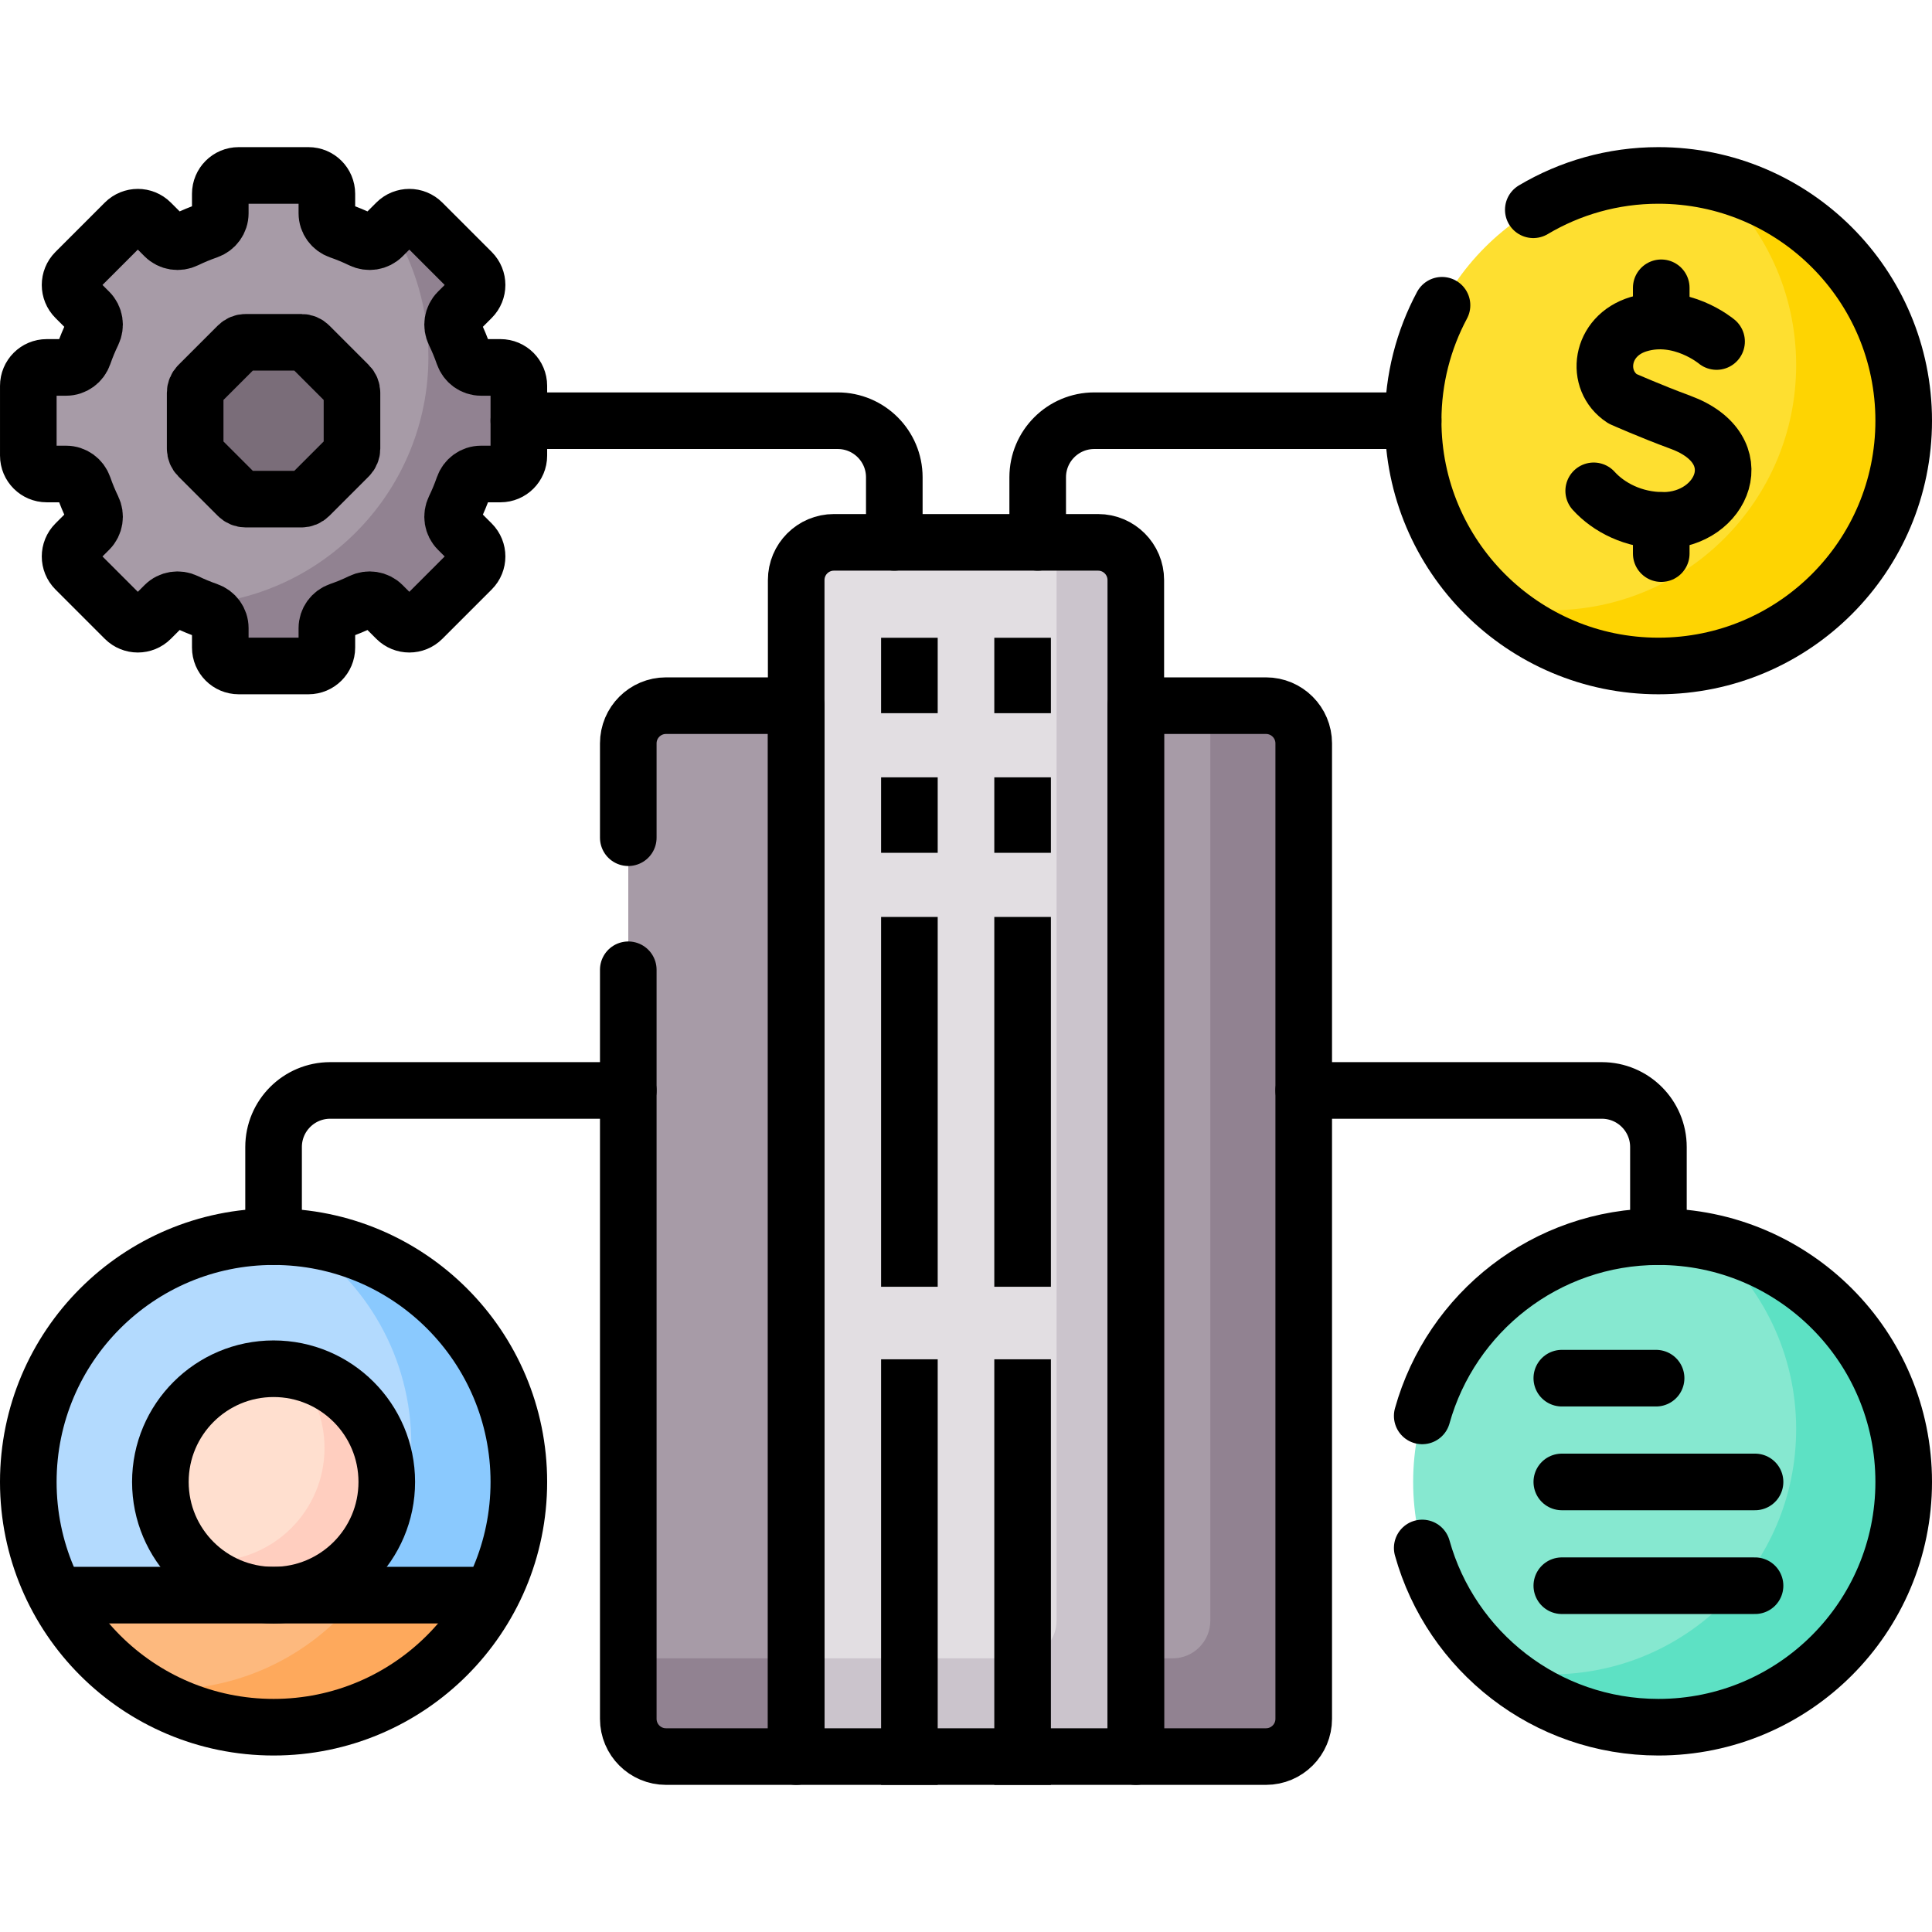 <svg version="1.1" id="Capa_1" xmlns="http://www.w3.org/2000/svg" xmlns:xlink="http://www.w3.org/1999/xlink" x="0px" y="0px" viewBox="0 0 512 512" style="enable-background:new 0 0 512 512;" xml:space="preserve">
<g>
	<g>
		<g>
			<g>
				<path style="fill:#A79BA7;" d="M212,187.009h-35.5c-5.523,0-10,4.477-10,10v258.5c0,5.523,4.477,10,10,10H212V187.009z"/>
				<path style="fill:#A79BA7;" d="M335.5,187.009H300v278.5h35.5c5.523,0,10-4.477,10-10v-258.5&#10;&#9;&#9;&#9;&#9;&#9;C345.5,191.486,341.023,187.009,335.5,187.009z"/>
			</g>
			<g>
				<path style="fill:#918291;" d="M212,439.479h-45.5v16.03c0,5.523,4.477,10,10,10H212V439.479z"/>
				<path style="fill:#918291;" d="M335.5,187.009h-14.75v242.47c0,5.523-4.477,10-10,10H300v26.03h35.5c5.523,0,10-4.477,10-10&#10;&#9;&#9;&#9;&#9;&#9;v-258.5C345.5,191.486,341.023,187.009,335.5,187.009z"/>
			</g>
			<path style="fill:#E2DEE2;" d="M301,465.508h-90v-311.78c0-5.523,4.477-10,10-10h70c5.523,0,10,4.477,10,10V465.508z"/>
			<path style="fill:#CBC4CC;" d="M291,143.729h-11v285.75c0,5.523-4.477,10-10,10h-59v26.03h90v-311.78&#10;&#9;&#9;&#9;&#9;C301,148.206,296.523,143.729,291,143.729z"/>
			<g>
				<path style="fill:#A79BA7;" d="M137.5,120.741v-18.499c0-2.692-2.182-4.874-4.874-4.874h-5.152&#10;&#9;&#9;&#9;&#9;&#9;c-2.098,0-3.933-1.352-4.619-3.335c-0.689-1.989-1.492-3.924-2.402-5.798c-0.918-1.889-0.578-4.144,0.907-5.629l3.644-3.644&#10;&#9;&#9;&#9;&#9;&#9;c1.903-1.903,1.903-4.989,0-6.893l-13.081-13.081c-1.903-1.903-4.989-1.903-6.893,0l-3.644,3.644&#10;&#9;&#9;&#9;&#9;&#9;c-1.485,1.485-3.74,1.824-5.629,0.907c-1.874-0.91-3.809-1.713-5.798-2.402c-1.982-0.687-3.335-2.521-3.335-4.619v-5.152&#10;&#9;&#9;&#9;&#9;&#9;c0-2.692-2.182-4.874-4.874-4.874H63.251c-2.692,0-4.874,2.182-4.874,4.874v5.152c0,2.098-1.352,3.933-3.335,4.619&#10;&#9;&#9;&#9;&#9;&#9;c-1.989,0.689-3.924,1.492-5.798,2.402c-1.889,0.918-4.144,0.578-5.629-0.907l-3.644-3.644c-1.903-1.903-4.989-1.903-6.893,0&#10;&#9;&#9;&#9;&#9;&#9;L19.998,72.07c-1.903,1.903-1.903,4.989,0,6.893l3.644,3.644c1.485,1.485,1.824,3.74,0.907,5.629&#10;&#9;&#9;&#9;&#9;&#9;c-0.91,1.874-1.713,3.809-2.402,5.798c-0.687,1.982-2.521,3.335-4.619,3.335h-5.152c-2.692,0-4.874,2.182-4.874,4.874v18.499&#10;&#9;&#9;&#9;&#9;&#9;c0,2.692,2.182,4.874,4.874,4.874h5.152c2.098,0,3.933,1.352,4.619,3.335c0.689,1.989,1.492,3.924,2.402,5.798&#10;&#9;&#9;&#9;&#9;&#9;c0.918,1.889,0.578,4.144-0.907,5.629l-3.644,3.644c-1.903,1.903-1.903,4.989,0,6.893l13.081,13.081&#10;&#9;&#9;&#9;&#9;&#9;c1.903,1.903,4.989,1.903,6.893,0l3.644-3.644c1.485-1.485,3.74-1.824,5.629-0.907c1.874,0.91,3.809,1.713,5.798,2.402&#10;&#9;&#9;&#9;&#9;&#9;c1.982,0.687,3.335,2.521,3.335,4.619v5.152c0,2.692,2.182,4.874,4.874,4.874h18.499c2.692,0,4.874-2.182,4.874-4.874v-5.152&#10;&#9;&#9;&#9;&#9;&#9;c0-2.098,1.352-3.933,3.335-4.619c1.989-0.689,3.924-1.492,5.798-2.402c1.889-0.918,4.144-0.578,5.629,0.907l3.644,3.644&#10;&#9;&#9;&#9;&#9;&#9;c1.903,1.903,4.989,1.903,6.893,0l13.081-13.081c1.903-1.903,1.903-4.989,0-6.893l-3.644-3.644&#10;&#9;&#9;&#9;&#9;&#9;c-1.485-1.485-1.824-3.74-0.907-5.629c0.91-1.874,1.713-3.809,2.402-5.798c0.687-1.982,2.521-3.335,4.619-3.335h5.152&#10;&#9;&#9;&#9;&#9;&#9;C135.318,125.615,137.5,123.433,137.5,120.741z"/>
				<g>
					<path style="fill:#918291;" d="M132.626,97.368h-5.152c-2.098,0-3.933-1.352-4.619-3.335c-0.689-1.989-1.492-3.924-2.402-5.798&#10;&#9;&#9;&#9;&#9;&#9;&#9;c-0.917-1.889-0.578-4.144,0.907-5.629l3.643-3.644c1.903-1.903,1.903-4.989,0-6.893l-13.081-13.081&#10;&#9;&#9;&#9;&#9;&#9;&#9;c-1.903-1.903-4.989-1.903-6.893,0l-1.208,1.208c6.156,10.012,9.712,21.794,9.712,34.409c0,35.183-27.614,63.915-62.351,65.709&#10;&#9;&#9;&#9;&#9;&#9;&#9;c1.265,0.553,2.546,1.076,3.86,1.531c1.982,0.687,3.335,2.521,3.335,4.619v5.152c0,2.692,2.182,4.874,4.874,4.874h18.499&#10;&#9;&#9;&#9;&#9;&#9;&#9;c2.692,0,4.874-2.182,4.874-4.874v-5.152c0-2.098,1.352-3.933,3.335-4.619c1.989-0.689,3.924-1.492,5.798-2.402&#10;&#9;&#9;&#9;&#9;&#9;&#9;c1.889-0.917,4.145-0.578,5.629,0.907l3.643,3.643c1.903,1.903,4.99,1.903,6.893,0l13.081-13.081&#10;&#9;&#9;&#9;&#9;&#9;&#9;c1.903-1.903,1.903-4.99,0-6.893l-3.643-3.643c-1.485-1.485-1.824-3.74-0.907-5.629c0.91-1.874,1.713-3.809,2.402-5.798&#10;&#9;&#9;&#9;&#9;&#9;&#9;c0.687-1.982,2.521-3.335,4.619-3.335h5.152c2.692,0,4.874-2.182,4.874-4.874v-18.499&#10;&#9;&#9;&#9;&#9;&#9;&#9;C137.5,99.55,135.318,97.368,132.626,97.368z"/>
				</g>
				<path style="fill:#7A6D79;" d="M79.896,90.713H65.104c-0.776,0-1.519,0.308-2.068,0.857l-10.459,10.459&#10;&#9;&#9;&#9;&#9;&#9;c-0.548,0.548-0.857,1.292-0.857,2.068v14.791c0,0.776,0.308,1.519,0.857,2.068l10.459,10.459&#10;&#9;&#9;&#9;&#9;&#9;c0.548,0.548,1.292,0.857,2.068,0.857h14.791c0.776,0,1.519-0.308,2.068-0.857l10.459-10.459&#10;&#9;&#9;&#9;&#9;&#9;c0.548-0.548,0.857-1.292,0.857-2.068v-14.791c0-0.776-0.308-1.519-0.857-2.068L81.963,91.569&#10;&#9;&#9;&#9;&#9;&#9;C81.415,91.021,80.671,90.713,79.896,90.713z"/>
				<path style="fill:#7A6D79;" d="M92.422,102.028l-9.114-9.114c-0.107,15.852-10.04,29.362-24.015,34.757l3.743,3.743&#10;&#9;&#9;&#9;&#9;&#9;c0.548,0.548,1.292,0.857,2.068,0.857h14.791c0.775,0,1.519-0.308,2.068-0.857l10.459-10.459&#10;&#9;&#9;&#9;&#9;&#9;c0.548-0.548,0.857-1.292,0.857-2.068v-14.791C93.279,103.32,92.971,102.577,92.422,102.028z"/>
			</g>
			<g>
				<circle style="fill:#FEDF30;" cx="439.5" cy="111.492" r="65"/>
				<path style="fill:#FED402;" d="M454.206,48.183C467.573,60.088,476,77.421,476,96.729c0,35.898-29.102,65-65,65&#10;&#9;&#9;&#9;&#9;&#9;c-5.06,0-9.979-0.597-14.706-1.691c11.485,10.229,26.616,16.454,43.206,16.454c35.898,0,65-29.101,65-65&#10;&#9;&#9;&#9;&#9;&#9;C504.5,80.654,483.018,54.85,454.206,48.183z"/>
			</g>
			<g>
				<g>
					<circle style="fill:#B3DAFE;" cx="72.5" cy="392.729" r="65"/>
				</g>
				<path style="fill:#8AC9FE;" d="M79.149,328.065C97.101,339.632,109,359.784,109,382.729c0,35.898-29.102,65-65,65&#10;&#9;&#9;&#9;&#9;&#9;c-2.245,0-4.463-0.114-6.649-0.336c10.136,6.531,22.194,10.336,35.149,10.336c35.898,0,65-29.102,65-65&#10;&#9;&#9;&#9;&#9;&#9;C137.5,359.075,111.924,331.395,79.149,328.065z"/>
				<circle style="fill:#FFDFCF;" cx="72.5" cy="392.729" r="30"/>
				<path style="fill:#FFCEBF;" d="M77.885,363.22c5.03,5.365,8.115,12.574,8.115,20.509c0,16.569-13.431,30-30,30&#10;&#9;&#9;&#9;&#9;&#9;c-1.839,0-3.637-0.174-5.385-0.491c5.474,5.839,13.251,9.491,21.885,9.491c16.569,0,30-13.431,30-30&#10;&#9;&#9;&#9;&#9;&#9;C102.5,377.999,91.882,365.758,77.885,363.22z"/>
				<path style="fill:#FDB97E;" d="M14.842,422.729c10.842,20.794,32.585,35,57.658,35c25.074,0,46.816-14.206,57.658-35H14.842z"/>
				<path style="fill:#FEA95C;" d="M95.215,422.729c-11.897,15.211-30.407,25-51.215,25c-2.246,0-4.465-0.114-6.652-0.336&#10;&#9;&#9;&#9;&#9;&#9;c10.133,6.536,22.195,10.336,35.152,10.336c25.074,0,46.816-14.206,57.658-35H95.215z"/>
			</g>
			<g>
				<circle style="fill:#86E8D0;" cx="439.5" cy="392.729" r="65"/>
				<path style="fill:#5DE1C4;" d="M453.006,329.143C467.066,341.066,476,358.849,476,378.729c0,35.898-29.102,65-65,65&#10;&#9;&#9;&#9;&#9;&#9;c-4.632,0-9.148-0.493-13.506-1.414c11.33,9.608,25.986,15.414,42.006,15.414c35.898,0,65-29.102,65-65&#10;&#9;&#9;&#9;&#9;&#9;C504.5,361.462,482.421,335.36,453.006,329.143z"/>
			</g>
		</g>
	</g>
	<g>
		<g>
			<path style="fill:none;stroke:#000000;stroke-width:15;stroke-linecap:round;stroke-linejoin:round;stroke-miterlimit:10;" d="&#10;&#9;&#9;&#9;&#9;M374.5,111.492H290c-8.284,0-15,6.716-15,15v17.237"/>
			<path style="fill:none;stroke:#000000;stroke-width:15;stroke-linecap:round;stroke-linejoin:round;stroke-miterlimit:10;" d="&#10;&#9;&#9;&#9;&#9;M137.5,111.492H222c8.284,0,15,6.716,15,15v17.237"/>
		</g>
		
			<line style="fill:none;stroke:#000000;stroke-width:15;stroke-linecap:square;stroke-linejoin:round;stroke-miterlimit:10;" x1="241" y1="176.508" x2="241" y2="181.508"/>
		
			<line style="fill:none;stroke:#000000;stroke-width:15;stroke-linecap:square;stroke-linejoin:round;stroke-miterlimit:10;" x1="271" y1="176.508" x2="271" y2="181.508"/>
		
			<line style="fill:none;stroke:#000000;stroke-width:15;stroke-linecap:square;stroke-linejoin:round;stroke-miterlimit:10;" x1="241" y1="213.508" x2="241" y2="218.508"/>
		
			<line style="fill:none;stroke:#000000;stroke-width:15;stroke-linecap:square;stroke-linejoin:round;stroke-miterlimit:10;" x1="271" y1="213.508" x2="271" y2="218.508"/>
		
			<line style="fill:none;stroke:#000000;stroke-width:15;stroke-linecap:square;stroke-linejoin:round;stroke-miterlimit:10;" x1="241" y1="367.729" x2="241" y2="465.508"/>
		
			<line style="fill:none;stroke:#000000;stroke-width:15;stroke-linecap:square;stroke-linejoin:round;stroke-miterlimit:10;" x1="271" y1="367.729" x2="271" y2="465.508"/>
		
			<line style="fill:none;stroke:#000000;stroke-width:15;stroke-linecap:square;stroke-linejoin:round;stroke-miterlimit:10;" x1="241" y1="250.508" x2="241" y2="333.508"/>
		
			<line style="fill:none;stroke:#000000;stroke-width:15;stroke-linecap:square;stroke-linejoin:round;stroke-miterlimit:10;" x1="271" y1="250.508" x2="271" y2="333.508"/>
		<g>
			<g>
				<path style="fill:none;stroke:#000000;stroke-width:15;stroke-linecap:round;stroke-linejoin:round;stroke-miterlimit:10;" d="&#10;&#9;&#9;&#9;&#9;&#9;M454.909,90.506c0,0-9.48-7.969-20.66-4.601c-10.265,3.092-11.701,14.929-4.274,19.771c0,0,7.287,3.251,15.37,6.233&#10;&#9;&#9;&#9;&#9;&#9;c19.457,7.177,11.076,26-4.588,26c-7.844,0-14.427-3.435-18.411-7.832"/>
			</g>
			
				<line style="fill:none;stroke:#000000;stroke-width:15;stroke-linecap:round;stroke-linejoin:round;stroke-miterlimit:10;" x1="440.246" y1="85.075" x2="440.246" y2="76.269"/>
			
				<line style="fill:none;stroke:#000000;stroke-width:15;stroke-linecap:round;stroke-linejoin:round;stroke-miterlimit:10;" x1="440.246" y1="146.715" x2="440.246" y2="137.909"/>
		</g>
		<g>
			
				<line style="fill:none;stroke:#000000;stroke-width:15;stroke-linecap:round;stroke-linejoin:round;stroke-miterlimit:10;" x1="413.896" y1="420.229" x2="465.104" y2="420.229"/>
			
				<line style="fill:none;stroke:#000000;stroke-width:15;stroke-linecap:round;stroke-linejoin:round;stroke-miterlimit:10;" x1="413.896" y1="392.729" x2="465.104" y2="392.729"/>
			
				<line style="fill:none;stroke:#000000;stroke-width:15;stroke-linecap:round;stroke-linejoin:round;stroke-miterlimit:10;" x1="413.896" y1="365.229" x2="438.883" y2="365.229"/>
		</g>
		<path style="fill:none;stroke:#000000;stroke-width:15;stroke-linecap:round;stroke-linejoin:round;stroke-miterlimit:10;" d="&#10;&#9;&#9;&#9;M72.5,327.729v-23.75c0-8.284,6.716-15,15-15h79"/>
		<path style="fill:none;stroke:#000000;stroke-width:15;stroke-linecap:round;stroke-linejoin:round;stroke-miterlimit:10;" d="&#10;&#9;&#9;&#9;M439.5,327.729v-23.75c0-8.284-6.716-15-15-15h-79"/>
		<path style="fill:none;stroke:#000000;stroke-width:15;stroke-linecap:round;stroke-linejoin:round;stroke-miterlimit:10;" d="&#10;&#9;&#9;&#9;M137.5,120.741v-18.499c0-2.692-2.182-4.874-4.874-4.874h-5.152c-2.098,0-3.933-1.352-4.619-3.335&#10;&#9;&#9;&#9;c-0.689-1.989-1.492-3.924-2.402-5.798c-0.918-1.889-0.578-4.144,0.907-5.629l3.644-3.644c1.903-1.903,1.903-4.989,0-6.893&#10;&#9;&#9;&#9;l-13.081-13.081c-1.903-1.903-4.989-1.903-6.893,0l-3.644,3.644c-1.485,1.485-3.74,1.824-5.629,0.907&#10;&#9;&#9;&#9;c-1.874-0.91-3.809-1.713-5.798-2.402c-1.982-0.687-3.335-2.521-3.335-4.619v-5.152c0-2.692-2.182-4.874-4.874-4.874H63.251&#10;&#9;&#9;&#9;c-2.692,0-4.874,2.182-4.874,4.874v5.152c0,2.098-1.352,3.933-3.335,4.619c-1.989,0.689-3.924,1.492-5.798,2.402&#10;&#9;&#9;&#9;c-1.889,0.918-4.144,0.578-5.629-0.907l-3.644-3.644c-1.903-1.903-4.989-1.903-6.893,0L19.998,72.07&#10;&#9;&#9;&#9;c-1.903,1.903-1.903,4.989,0,6.893l3.644,3.644c1.485,1.485,1.824,3.74,0.907,5.629c-0.91,1.874-1.713,3.809-2.402,5.798&#10;&#9;&#9;&#9;c-0.687,1.982-2.521,3.335-4.619,3.335h-5.152c-2.692,0-4.874,2.182-4.874,4.874v18.499c0,2.692,2.182,4.874,4.874,4.874h5.152&#10;&#9;&#9;&#9;c2.098,0,3.933,1.352,4.619,3.335c0.689,1.989,1.492,3.924,2.402,5.798c0.918,1.889,0.578,4.144-0.907,5.629l-3.644,3.644&#10;&#9;&#9;&#9;c-1.903,1.903-1.903,4.989,0,6.893l13.081,13.081c1.903,1.903,4.989,1.903,6.893,0l3.644-3.644&#10;&#9;&#9;&#9;c1.485-1.485,3.74-1.824,5.629-0.907c1.874,0.91,3.809,1.713,5.798,2.402c1.982,0.687,3.335,2.521,3.335,4.619v5.152&#10;&#9;&#9;&#9;c0,2.692,2.182,4.874,4.874,4.874h18.499c2.692,0,4.874-2.182,4.874-4.874v-5.152c0-2.098,1.352-3.933,3.335-4.619&#10;&#9;&#9;&#9;c1.989-0.689,3.924-1.492,5.798-2.402c1.889-0.918,4.144-0.578,5.629,0.907l3.644,3.644c1.903,1.903,4.989,1.903,6.893,0&#10;&#9;&#9;&#9;l13.081-13.081c1.903-1.903,1.903-4.989,0-6.893l-3.644-3.644c-1.485-1.485-1.824-3.74-0.907-5.629&#10;&#9;&#9;&#9;c0.91-1.874,1.713-3.809,2.402-5.798c0.687-1.982,2.521-3.335,4.619-3.335h5.152C135.318,125.615,137.5,123.433,137.5,120.741z"/>
		<path style="fill:none;stroke:#000000;stroke-width:15;stroke-linecap:round;stroke-linejoin:round;stroke-miterlimit:10;" d="&#10;&#9;&#9;&#9;M79.896,90.713H65.104c-0.776,0-1.519,0.308-2.068,0.857l-10.459,10.459c-0.548,0.548-0.857,1.292-0.857,2.068v14.791&#10;&#9;&#9;&#9;c0,0.776,0.308,1.519,0.857,2.068l10.459,10.459c0.548,0.548,1.292,0.857,2.068,0.857h14.791c0.776,0,1.519-0.308,2.068-0.857&#10;&#9;&#9;&#9;l10.459-10.459c0.548-0.548,0.857-1.292,0.857-2.068v-14.791c0-0.776-0.308-1.519-0.857-2.068L81.963,91.569&#10;&#9;&#9;&#9;C81.415,91.021,80.671,90.713,79.896,90.713z"/>
		<path style="fill:none;stroke:#000000;stroke-width:15;stroke-linecap:round;stroke-linejoin:round;stroke-miterlimit:10;" d="&#10;&#9;&#9;&#9;M382.147,80.896c-4.875,9.119-7.647,19.532-7.647,30.596c0,35.899,29.102,65,65,65s65-29.101,65-65c0-35.898-29.102-65-65-65&#10;&#9;&#9;&#9;c-12.116,0-23.452,3.325-33.162,9.098"/>
		<path style="fill:none;stroke:#000000;stroke-width:15;stroke-linecap:round;stroke-linejoin:round;stroke-miterlimit:10;" d="&#10;&#9;&#9;&#9;M301,465.508h-90v-311.78c0-5.523,4.477-10,10-10h70c5.523,0,10,4.477,10,10V465.508z"/>
		<g>
			<path style="fill:none;stroke:#000000;stroke-width:15;stroke-linecap:round;stroke-linejoin:round;stroke-miterlimit:10;" d="&#10;&#9;&#9;&#9;&#9;M166.5,257v198.508c0,5.523,4.477,10,10,10H211v-278.5h-34.5c-5.523,0-10,4.477-10,10V222"/>
			<path style="fill:none;stroke:#000000;stroke-width:15;stroke-linecap:round;stroke-linejoin:round;stroke-miterlimit:10;" d="&#10;&#9;&#9;&#9;&#9;M335.5,187.008H301v278.5h34.5c5.523,0,10-4.477,10-10v-258.5C345.5,191.486,341.023,187.008,335.5,187.008z"/>
		</g>
		<g>
			
				<circle style="fill:none;stroke:#000000;stroke-width:15;stroke-linecap:round;stroke-linejoin:round;stroke-miterlimit:10;" cx="72.5" cy="392.729" r="65"/>
		</g>
		<path style="fill:none;stroke:#000000;stroke-width:15;stroke-linecap:round;stroke-linejoin:round;stroke-miterlimit:10;" d="&#10;&#9;&#9;&#9;M376.903,410.229c7.644,27.395,32.764,47.5,62.597,47.5c35.898,0,65-29.102,65-65s-29.102-65-65-65&#10;&#9;&#9;&#9;c-29.833,0-54.953,20.105-62.597,47.5"/>
		
			<circle style="fill:none;stroke:#000000;stroke-width:15;stroke-linecap:round;stroke-linejoin:round;stroke-miterlimit:10;" cx="72.5" cy="392.729" r="30"/>
		
			<line style="fill:none;stroke:#000000;stroke-width:15;stroke-linejoin:round;stroke-miterlimit:10;" x1="130.158" y1="422.729" x2="14.842" y2="422.729"/>
	</g>
</g>
<g>
</g>
<g>
</g>
<g>
</g>
<g>
</g>
<g>
</g>
<g>
</g>
<g>
</g>
<g>
</g>
<g>
</g>
<g>
</g>
<g>
</g>
<g>
</g>
<g>
</g>
<g>
</g>
<g>
</g>
</svg>